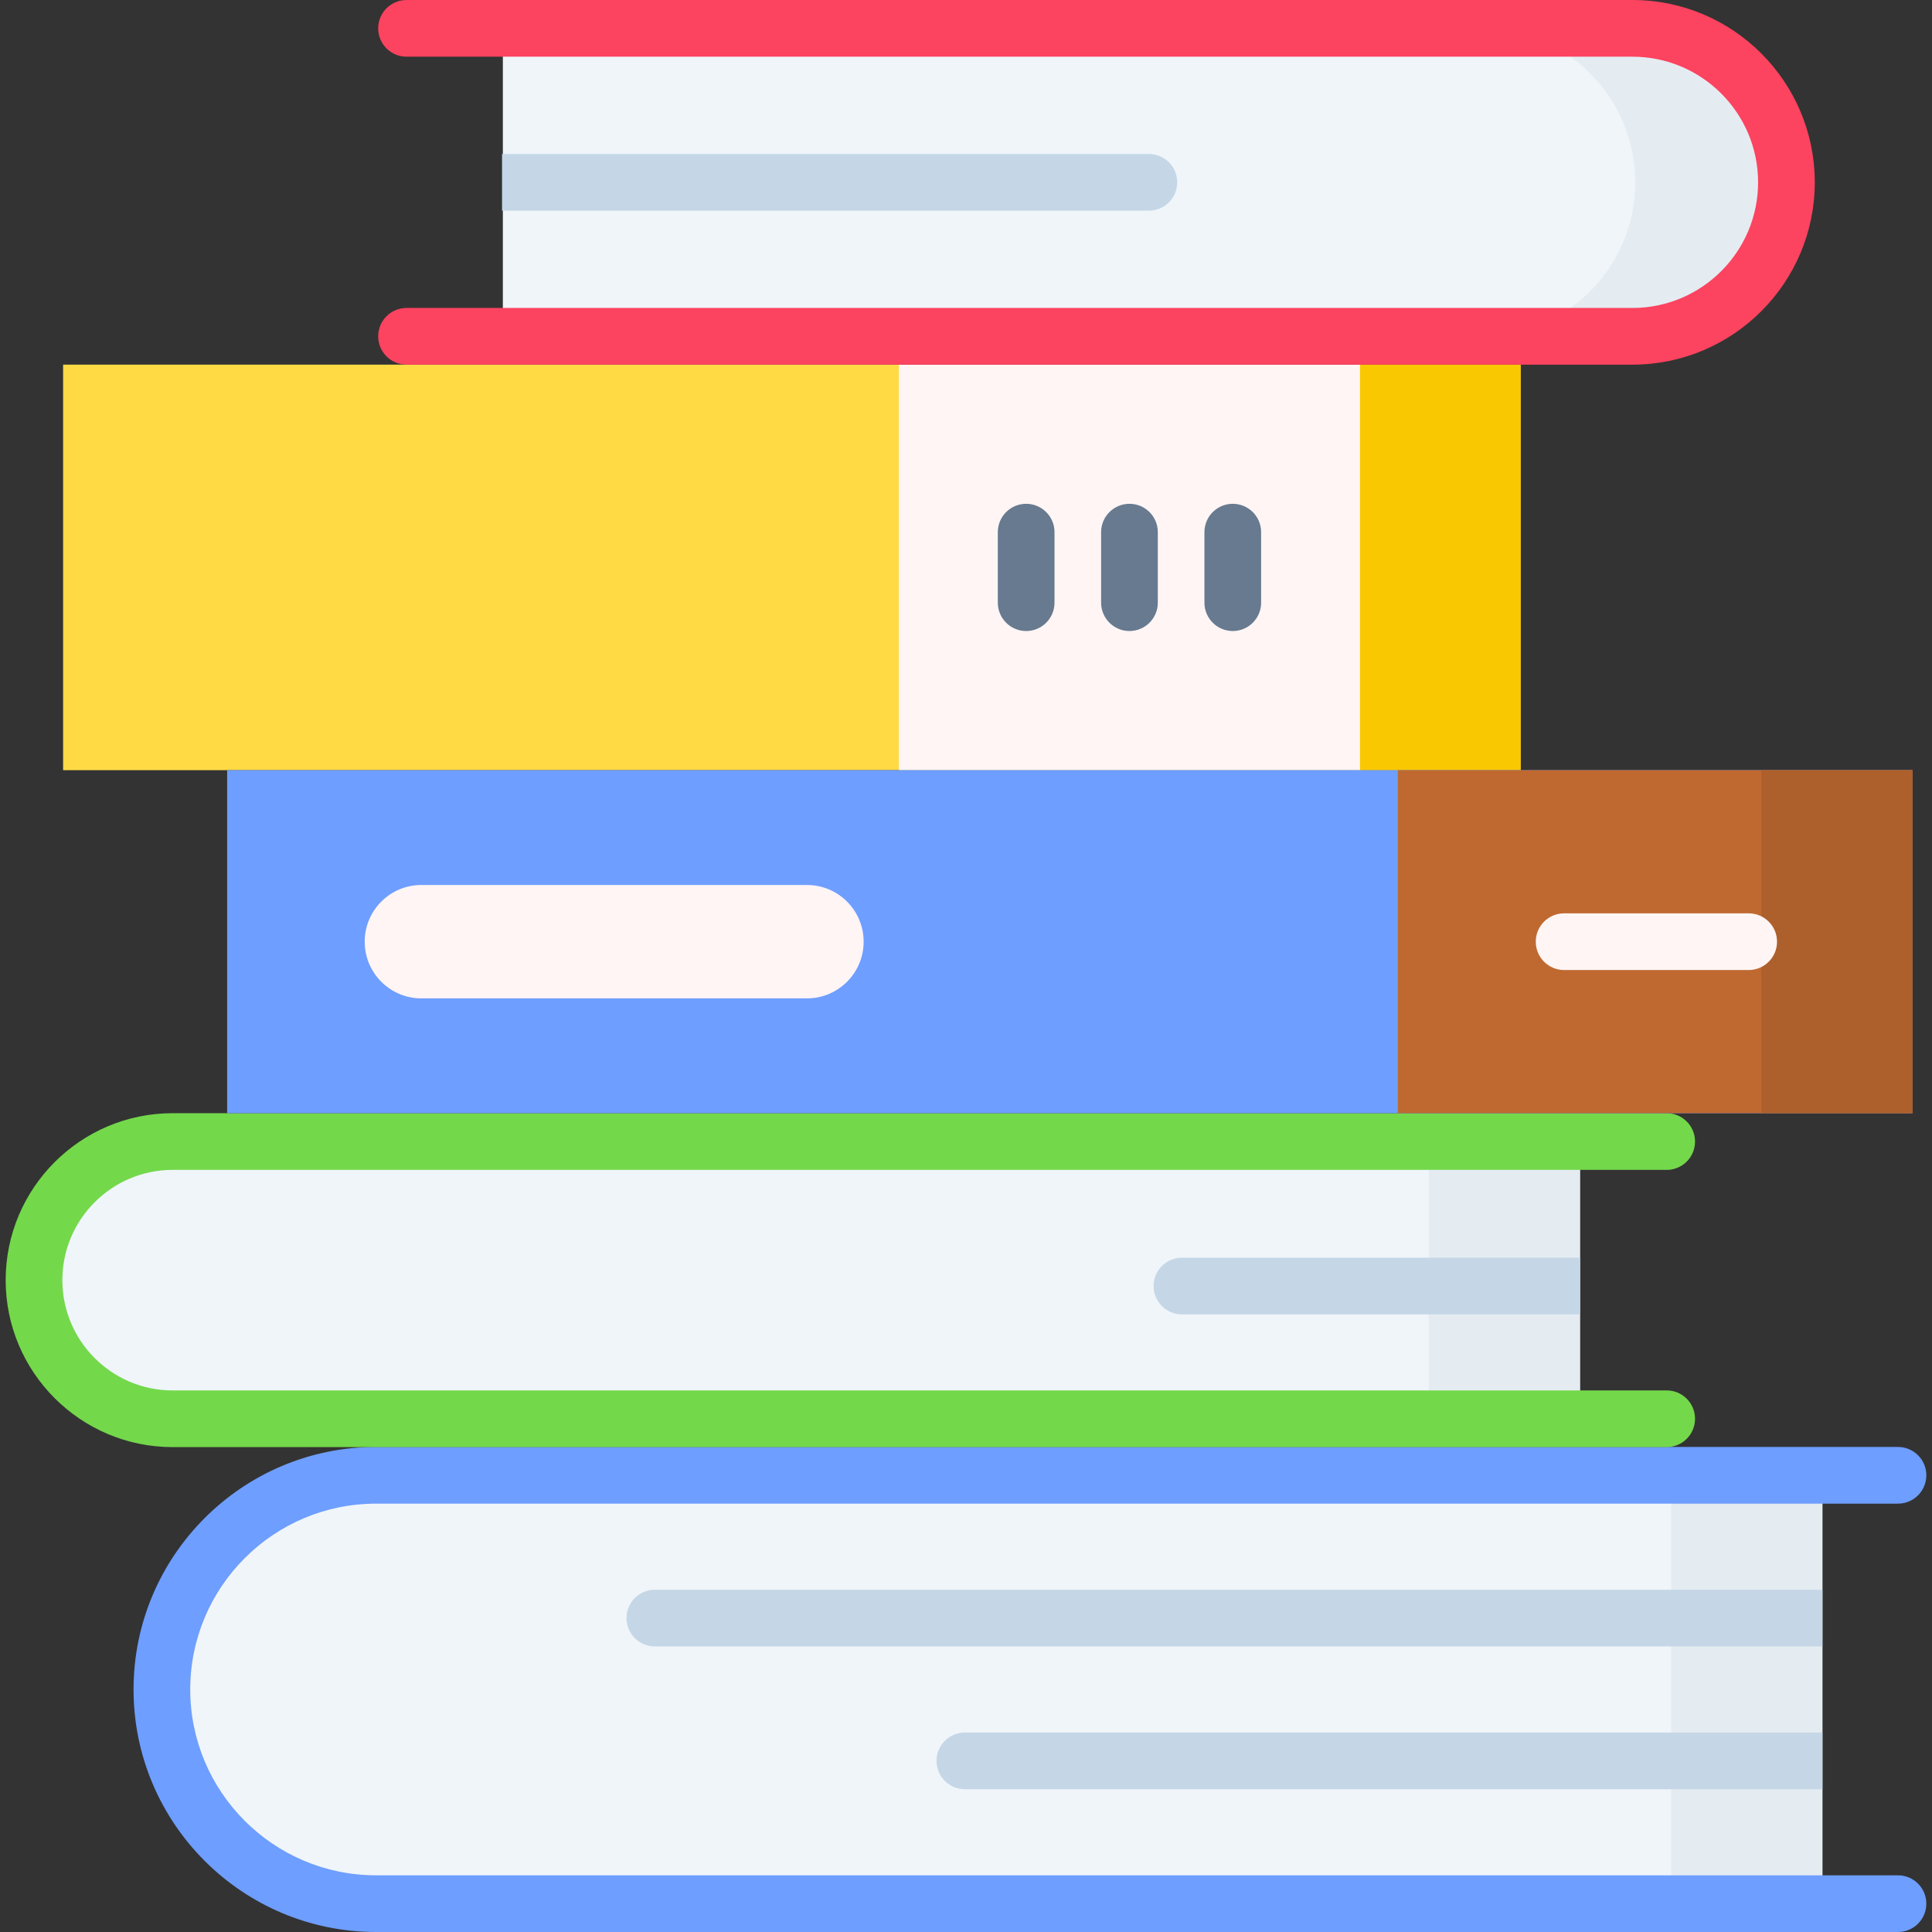 <?xml version="1.0"?>
<svg xmlns="http://www.w3.org/2000/svg" id="Layer_1" enable-background="new 0 0 511.168 511.168" height="512px" viewBox="0 0 511.168 511.168" width="512px"><rect x="0" y="0" width="511.168" height="511.168" fill="#333333" stroke="none"/><g><g><g><path d="m16.696 96.479h385.635v107.293h-385.635z" fill="#ffda45" data-original="#FFDA45"/></g><path d="m359.331 96.479h43v107.293h-43z" fill="#fac800" data-original="#FAC800"/><path d="m237.834 96.479h122v107.293h-122z" fill="#fff5f5" data-original="#FFF5F5"/><g><g><g><path d="m482.168 503.668h-382.667c-31.296 0-56.667-25.371-56.667-56.667 0-31.296 25.371-56.667 56.667-56.667h382.667z" fill="#f0f5fa" data-original="#F0F5FA"/><path d="m442.168 390.335h40v113.333h-40z" fill="#e4ecf2" data-original="#E4ECF2"/><g><path d="m502.167 511.168h-402.666c-35.381 0-64.167-28.785-64.167-64.167s28.785-64.167 64.167-64.167h402.667c4.142 0 7.5 3.358 7.5 7.5s-3.358 7.5-7.5 7.5h-402.667c-27.11 0-49.167 22.056-49.167 49.167 0 27.11 22.056 49.167 49.167 49.167h402.667c4.142 0 7.5 3.358 7.5 7.5s-3.358 7.5-7.501 7.5z" fill="#6e9eff" data-original="#6E9EFF"/></g><g><g><path d="m482.167 435.613h-308.909c-4.142 0-7.5-3.358-7.5-7.5s3.358-7.5 7.5-7.5h308.909z" fill="#c5d7e6" data-original="#C5D7E6"/></g><g><path d="m482.167 473.391h-226.889c-4.142 0-7.5-3.358-7.5-7.5s3.358-7.5 7.5-7.5h226.889z" fill="#c5d7e6" data-original="#C5D7E6"/></g></g></g><g><path d="m418.028 375.377h-372.353c-20.254 0-36.674-16.419-36.674-36.674 0-20.254 16.419-36.674 36.674-36.674h372.354v73.348z" fill="#f0f5fa" data-original="#F0F5FA"/><path d="m378.028 302.029h40v73.348h-40z" fill="#e4ecf2" data-original="#E4ECF2"/><g><path d="m440.972 382.877h-395.297c-24.357 0-44.174-19.816-44.174-44.174s19.816-44.174 44.174-44.174h395.297c4.142 0 7.5 3.358 7.5 7.5s-3.358 7.5-7.5 7.5h-395.297c-16.086 0-29.174 13.087-29.174 29.174s13.087 29.174 29.174 29.174h395.297c4.142 0 7.5 3.358 7.5 7.5s-3.358 7.5-7.5 7.5z" fill="#74d84b" data-original="#74D84B"/></g><g><g><path d="m418.028 347.761h-105.315c-4.142 0-7.5-3.358-7.5-7.5s3.358-7.5 7.5-7.5h105.315z" fill="#c5d7e6" data-original="#C5D7E6"/></g></g></g><g><path d="m133.046 7.5h298.87c22.5 0 40.739 18.24 40.739 40.739 0 22.5-18.24 40.739-40.739 40.739h-298.87z" fill="#f0f5fa" data-original="#F0F5FA"/><path d="m431.916 7.5h-40c22.5 0 40.739 18.24 40.739 40.739 0 22.5-18.24 40.739-40.739 40.739h40c22.5 0 40.739-18.24 40.739-40.739 0-22.499-18.239-40.739-40.739-40.739z" fill="#e4ecf2" data-original="#E4ECF2"/><g><path d="m431.916 96.479h-324.357c-4.142 0-7.5-3.358-7.5-7.5s3.358-7.5 7.5-7.5h324.357c18.328 0 33.239-14.911 33.239-33.239s-14.911-33.24-33.239-33.24h-324.357c-4.142 0-7.5-3.358-7.5-7.5s3.358-7.5 7.5-7.5h324.357c26.599 0 48.239 21.64 48.239 48.239s-21.64 48.24-48.239 48.24z" fill="#fc435f" data-original="#FC435F"/></g></g><g><g><path d="m60.099 203.771h445.902v90.758h-445.902z" fill="#6e9eff" data-original="#6E9EFF"/></g><path d="m369.834 203.771h136.167v90.758h-136.167z" fill="#bf6930" data-original="#BF6930"/><path d="m466.001 203.771h40v90.758h-40z" fill="#ad5f2c" data-original="#AD5F2C"/><path d="m213.501 264.15h-102.009c-8.284 0-15-6.716-15-15 0-8.284 6.716-15 15-15h102.009c8.284 0 15 6.716 15 15 0 8.284-6.716 15-15 15z" fill="#fff5f5" data-original="#FFF5F5"/><g><path d="m462.667 256.65h-48.833c-4.142 0-7.5-3.358-7.5-7.5s3.358-7.5 7.5-7.5h48.833c4.142 0 7.5 3.358 7.5 7.5s-3.357 7.5-7.5 7.5z" fill="#fff5f5" data-original="#FFF5F5"/></g></g><g><g><path d="m326.167 166.956c-4.142 0-7.5-3.358-7.5-7.5v-18.662c0-4.142 3.358-7.5 7.5-7.5s7.5 3.358 7.5 7.5v18.662c0 4.142-3.357 7.5-7.5 7.5z" fill="#677a8f" data-original="#677A8F" class="active-path"/></g><g><path d="m298.834 166.956c-4.142 0-7.5-3.358-7.5-7.5v-18.662c0-4.142 3.358-7.5 7.5-7.5s7.5 3.358 7.5 7.5v18.662c0 4.142-3.357 7.5-7.5 7.5z" fill="#677a8f" data-original="#677A8F" class="active-path"/></g><g><path d="m271.501 166.956c-4.142 0-7.5-3.358-7.5-7.5v-18.662c0-4.142 3.358-7.5 7.5-7.5s7.5 3.358 7.5 7.5v18.662c0 4.142-3.358 7.5-7.5 7.5z" fill="#677a8f" data-original="#677A8F" class="active-path"/></g></g></g><g><path d="m132.834 40.739h171.138c4.142 0 7.5 3.358 7.5 7.5s-3.358 7.5-7.5 7.5h-171.138z" fill="#c5d7e6" data-original="#C5D7E6"/></g></g></g></g> </svg>
